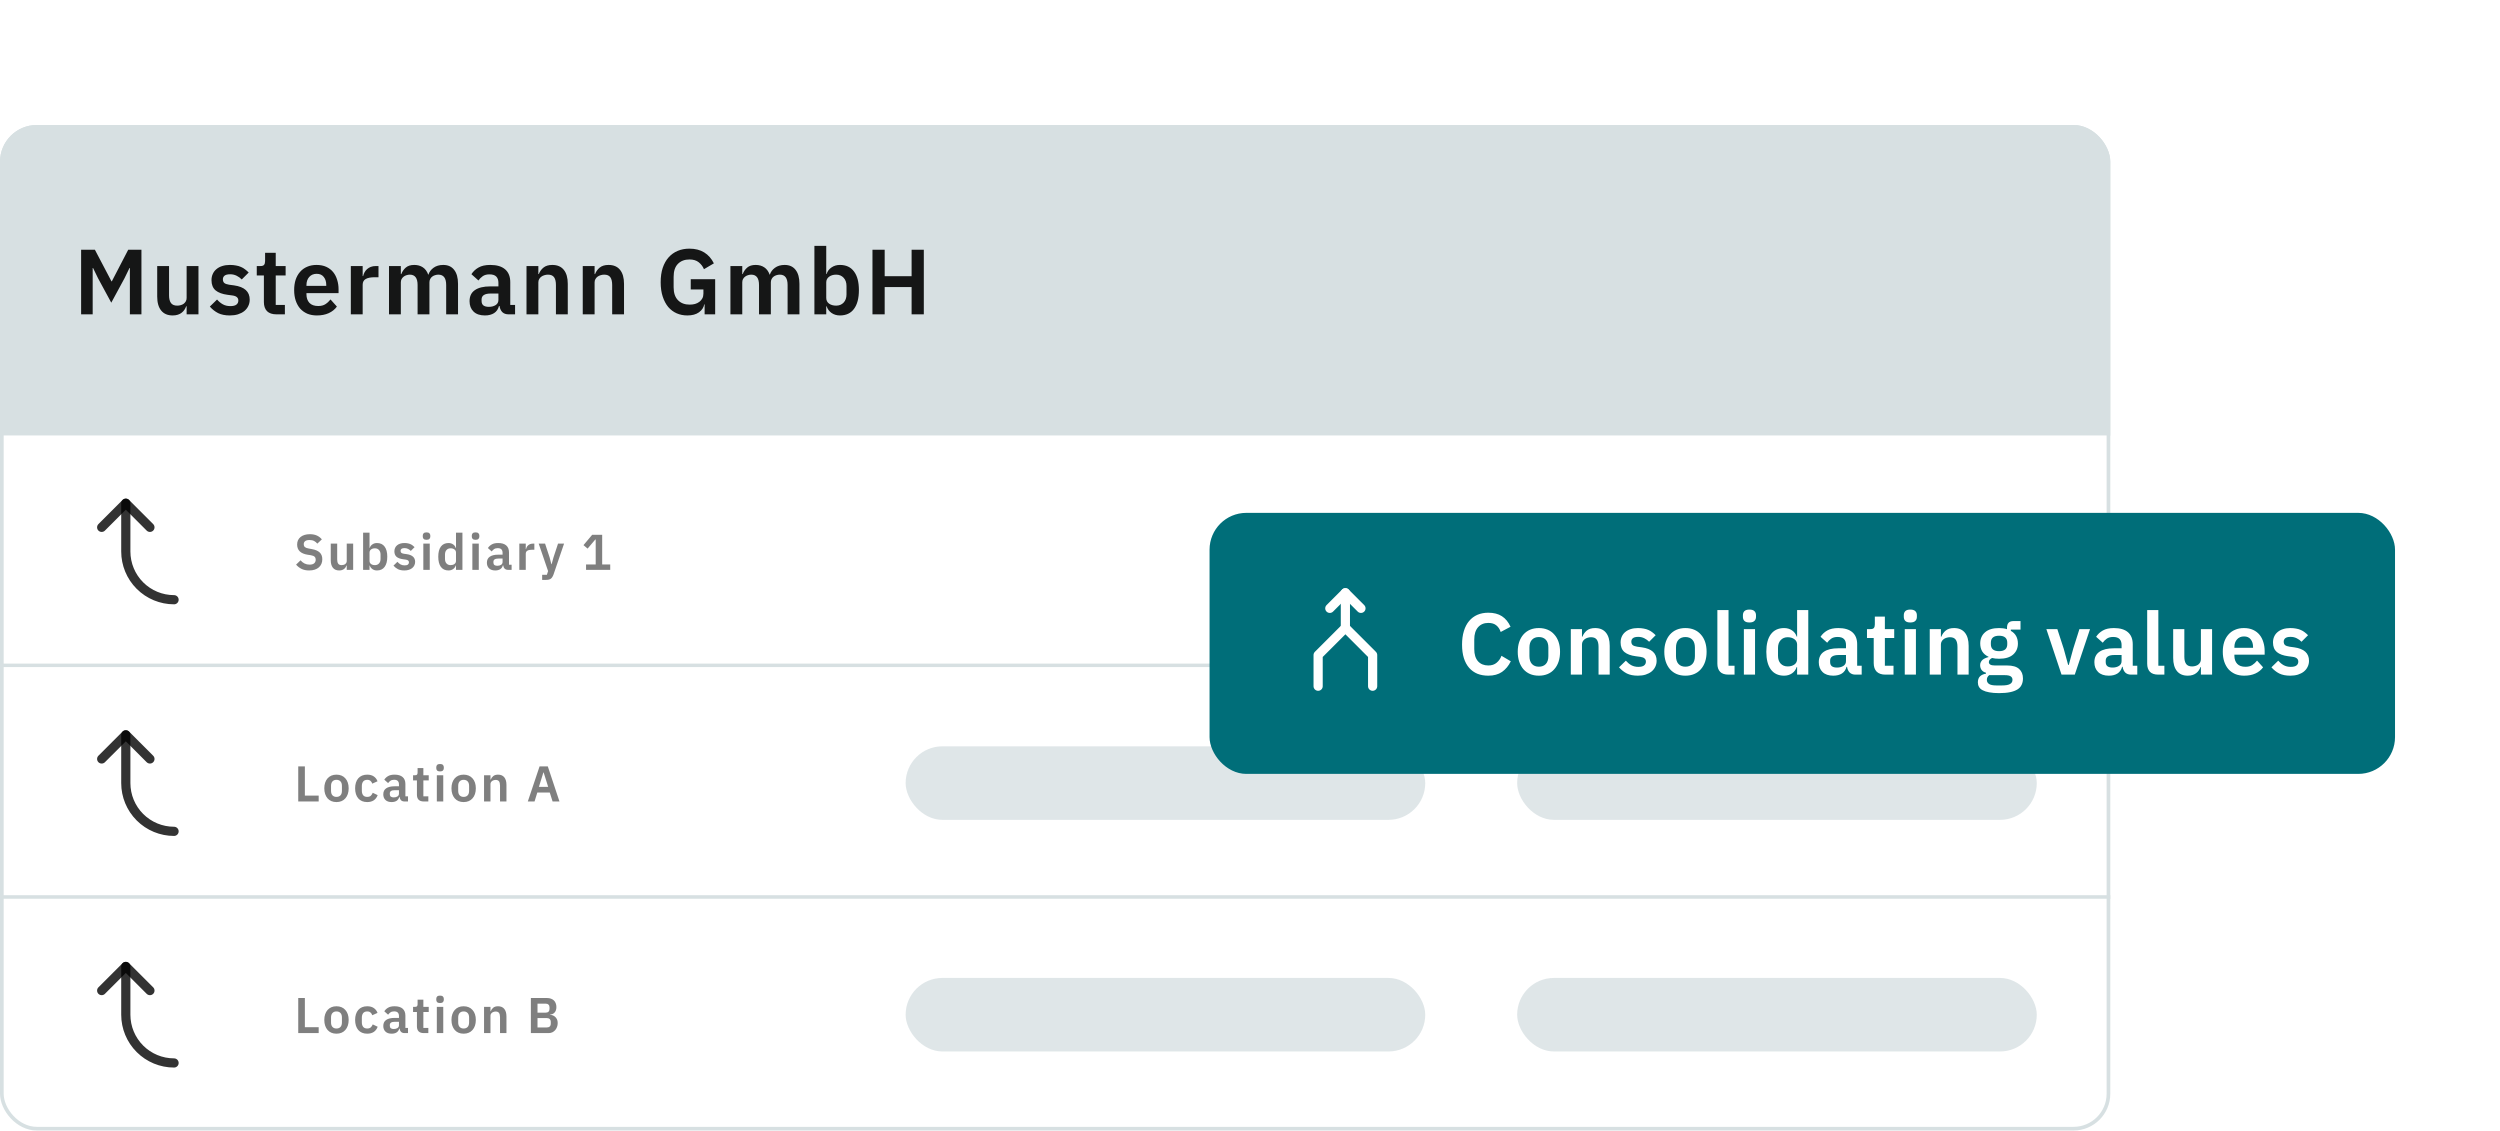 <svg width="1360" height="615" viewBox="0 0 1360 615" fill="none" xmlns="http://www.w3.org/2000/svg">
<g clip-path="url(#clip0_142_13624)">
<rect width="1148" height="169" transform="translate(0 68)" fill="#D7E0E2"/>
<path d="M70.651 145.785H70.45L67.732 151.371L60.535 164.658L53.337 151.371L50.62 145.785H50.418V171H44.127V135.87H51.626L60.635 153.032H60.837L69.745 135.87H76.942V171H70.651V145.785ZM101.524 166.621H101.272C101.037 167.292 100.718 167.93 100.316 168.534C99.947 169.104 99.46 169.624 98.856 170.094C98.286 170.564 97.581 170.933 96.742 171.201C95.937 171.47 94.998 171.604 93.924 171.604C91.206 171.604 89.126 170.715 87.683 168.936C86.24 167.158 85.519 164.625 85.519 161.337V144.728H91.961V160.682C91.961 162.494 92.313 163.887 93.018 164.86C93.723 165.799 94.847 166.269 96.39 166.269C97.028 166.269 97.648 166.185 98.252 166.017C98.89 165.85 99.443 165.598 99.913 165.262C100.383 164.893 100.769 164.457 101.071 163.954C101.373 163.417 101.524 162.796 101.524 162.092V144.728H107.966V171H101.524V166.621ZM125.022 171.604C122.506 171.604 120.392 171.185 118.681 170.346C116.97 169.473 115.46 168.282 114.151 166.772L118.077 162.947C119.05 164.054 120.107 164.927 121.248 165.564C122.422 166.202 123.764 166.521 125.274 166.521C126.817 166.521 127.925 166.252 128.596 165.715C129.3 165.178 129.653 164.44 129.653 163.501C129.653 162.729 129.401 162.125 128.898 161.689C128.428 161.219 127.606 160.9 126.432 160.733L123.814 160.38C120.962 160.011 118.781 159.206 117.271 157.965C115.795 156.69 115.057 154.844 115.057 152.428C115.057 151.153 115.292 150.012 115.762 149.006C116.231 147.966 116.902 147.093 117.775 146.389C118.647 145.65 119.687 145.097 120.895 144.728C122.137 144.325 123.512 144.124 125.022 144.124C126.297 144.124 127.421 144.224 128.394 144.426C129.401 144.594 130.307 144.862 131.112 145.231C131.918 145.567 132.656 146.003 133.327 146.54C133.998 147.043 134.652 147.613 135.29 148.251L131.515 152.026C130.743 151.22 129.82 150.549 128.747 150.012C127.673 149.476 126.499 149.207 125.224 149.207C123.814 149.207 122.791 149.459 122.154 149.962C121.55 150.465 121.248 151.12 121.248 151.925C121.248 152.797 121.499 153.468 122.003 153.938C122.539 154.374 123.429 154.693 124.67 154.894L127.337 155.247C133.008 156.052 135.843 158.636 135.843 162.998C135.843 164.273 135.575 165.447 135.038 166.521C134.535 167.561 133.813 168.467 132.874 169.238C131.934 169.977 130.793 170.564 129.451 171C128.143 171.403 126.666 171.604 125.022 171.604ZM150.349 171C148.134 171 146.44 170.43 145.266 169.289C144.125 168.114 143.554 166.454 143.554 164.306V149.861H139.679V144.728H141.692C142.665 144.728 143.319 144.51 143.655 144.073C144.024 143.604 144.209 142.916 144.209 142.01V137.531H149.997V144.728H155.382V149.861H149.997V165.866H154.979V171H150.349ZM172.399 171.604C170.453 171.604 168.708 171.285 167.165 170.648C165.655 169.977 164.363 169.054 163.29 167.88C162.249 166.672 161.444 165.229 160.874 163.551C160.303 161.84 160.018 159.927 160.018 157.814C160.018 155.733 160.287 153.854 160.823 152.177C161.394 150.499 162.199 149.073 163.239 147.899C164.279 146.691 165.554 145.768 167.064 145.13C168.574 144.459 170.286 144.124 172.198 144.124C174.245 144.124 176.023 144.476 177.533 145.181C179.043 145.885 180.284 146.842 181.257 148.05C182.23 149.257 182.952 150.667 183.422 152.277C183.925 153.854 184.177 155.549 184.177 157.361V159.474H166.712V160.129C166.712 162.041 167.249 163.585 168.323 164.759C169.396 165.9 170.99 166.47 173.104 166.47C174.715 166.47 176.023 166.135 177.03 165.464C178.07 164.793 178.993 163.937 179.798 162.897L183.271 166.772C182.197 168.282 180.721 169.473 178.842 170.346C176.996 171.185 174.849 171.604 172.399 171.604ZM172.299 148.955C170.587 148.955 169.229 149.526 168.222 150.667C167.215 151.807 166.712 153.284 166.712 155.096V155.498H177.483V155.045C177.483 153.234 177.03 151.774 176.124 150.667C175.251 149.526 173.976 148.955 172.299 148.955ZM190.851 171V144.728H197.293V150.163H197.545C197.713 149.459 197.965 148.788 198.3 148.15C198.669 147.479 199.139 146.892 199.709 146.389C200.28 145.885 200.951 145.483 201.722 145.181C202.528 144.879 203.45 144.728 204.491 144.728H205.9V150.818H203.887C201.706 150.818 200.062 151.136 198.954 151.774C197.847 152.411 197.293 153.452 197.293 154.894V171H190.851ZM211.616 171V144.728H218.059V149.106H218.31C218.813 147.731 219.619 146.556 220.726 145.583C221.833 144.61 223.377 144.124 225.356 144.124C227.168 144.124 228.728 144.56 230.037 145.432C231.346 146.305 232.319 147.63 232.956 149.408H233.057C233.527 147.932 234.449 146.691 235.825 145.684C237.234 144.644 238.996 144.124 241.11 144.124C243.693 144.124 245.673 145.013 247.049 146.791C248.458 148.57 249.162 151.103 249.162 154.391V171H242.72V155.045C242.72 151.287 241.311 149.408 238.492 149.408C237.855 149.408 237.234 149.509 236.63 149.71C236.06 149.878 235.54 150.147 235.07 150.516C234.634 150.851 234.282 151.287 234.013 151.824C233.745 152.328 233.61 152.932 233.61 153.636V171H227.168V155.045C227.168 151.287 225.759 149.408 222.941 149.408C222.337 149.408 221.733 149.509 221.129 149.71C220.558 149.878 220.038 150.147 219.568 150.516C219.132 150.851 218.763 151.287 218.461 151.824C218.193 152.328 218.059 152.932 218.059 153.636V171H211.616ZM276.627 171C275.218 171 274.094 170.597 273.255 169.792C272.45 168.953 271.947 167.846 271.745 166.47H271.443C271.007 168.182 270.118 169.473 268.776 170.346C267.434 171.185 265.773 171.604 263.793 171.604C261.109 171.604 259.045 170.899 257.603 169.49C256.16 168.081 255.438 166.202 255.438 163.853C255.438 161.135 256.411 159.122 258.358 157.814C260.304 156.471 263.072 155.8 266.662 155.8H271.141V153.888C271.141 152.411 270.755 151.271 269.984 150.465C269.212 149.66 267.971 149.257 266.259 149.257C264.749 149.257 263.525 149.593 262.585 150.264C261.679 150.902 260.908 151.673 260.27 152.579L256.445 149.157C257.418 147.647 258.71 146.439 260.32 145.533C261.931 144.594 264.062 144.124 266.712 144.124C270.269 144.124 272.97 144.929 274.815 146.54C276.661 148.15 277.584 150.465 277.584 153.485V165.866H280.201V171H276.627ZM265.957 166.923C267.4 166.923 268.625 166.605 269.631 165.967C270.638 165.329 271.141 164.39 271.141 163.149V159.676H267.014C263.659 159.676 261.981 160.749 261.981 162.897V163.752C261.981 164.826 262.317 165.631 262.988 166.168C263.692 166.672 264.682 166.923 265.957 166.923ZM286.421 171V144.728H292.863V149.106H293.115C293.652 147.697 294.491 146.523 295.632 145.583C296.806 144.61 298.417 144.124 300.463 144.124C303.181 144.124 305.261 145.013 306.704 146.791C308.147 148.57 308.868 151.103 308.868 154.391V171H302.426V155.045C302.426 153.166 302.091 151.757 301.42 150.818C300.748 149.878 299.641 149.408 298.098 149.408C297.427 149.408 296.772 149.509 296.135 149.71C295.531 149.878 294.977 150.147 294.474 150.516C294.004 150.851 293.618 151.287 293.316 151.824C293.014 152.328 292.863 152.932 292.863 153.636V171H286.421ZM317.016 171V144.728H323.459V149.106H323.71C324.247 147.697 325.086 146.523 326.227 145.583C327.401 144.61 329.012 144.124 331.058 144.124C333.776 144.124 335.857 145.013 337.299 146.791C338.742 148.57 339.464 151.103 339.464 154.391V171H333.021V155.045C333.021 153.166 332.686 151.757 332.015 150.818C331.344 149.878 330.236 149.408 328.693 149.408C328.022 149.408 327.368 149.509 326.73 149.71C326.126 149.878 325.572 150.147 325.069 150.516C324.599 150.851 324.214 151.287 323.912 151.824C323.61 152.328 323.459 152.932 323.459 153.636V171H317.016ZM383.312 165.564H383.111C382.809 167.276 381.852 168.718 380.242 169.893C378.665 171.034 376.551 171.604 373.9 171.604C371.82 171.604 369.891 171.218 368.112 170.446C366.368 169.675 364.841 168.534 363.532 167.024C362.257 165.48 361.251 163.585 360.512 161.337C359.774 159.089 359.405 156.488 359.405 153.535C359.405 150.583 359.774 147.982 360.512 145.734C361.284 143.453 362.358 141.54 363.734 139.997C365.109 138.453 366.753 137.279 368.666 136.474C370.578 135.668 372.709 135.266 375.058 135.266C378.212 135.266 380.896 135.954 383.111 137.329C385.325 138.705 387.07 140.685 388.345 143.268L382.96 146.439C382.322 144.929 381.366 143.671 380.091 142.664C378.849 141.658 377.172 141.154 375.058 141.154C372.441 141.154 370.344 141.96 368.767 143.57C367.223 145.147 366.451 147.496 366.451 150.616V156.253C366.451 159.34 367.24 161.689 368.817 163.3C370.394 164.91 372.508 165.715 375.158 165.715C376.199 165.715 377.172 165.598 378.078 165.363C378.984 165.095 379.772 164.709 380.443 164.205C381.114 163.702 381.651 163.081 382.054 162.343C382.456 161.605 382.658 160.733 382.658 159.726V157.461H375.762V151.875H389.05V171H383.312V165.564ZM397.35 171V144.728H403.792V149.106H404.044C404.547 147.731 405.352 146.556 406.459 145.583C407.567 144.61 409.11 144.124 411.09 144.124C412.902 144.124 414.462 144.56 415.77 145.432C417.079 146.305 418.052 147.63 418.69 149.408H418.79C419.26 147.932 420.183 146.691 421.558 145.684C422.968 144.644 424.729 144.124 426.843 144.124C429.427 144.124 431.406 145.013 432.782 146.791C434.191 148.57 434.896 151.103 434.896 154.391V171H428.454V155.045C428.454 151.287 427.044 149.408 424.226 149.408C423.588 149.408 422.968 149.509 422.364 149.71C421.793 149.878 421.273 150.147 420.803 150.516C420.367 150.851 420.015 151.287 419.747 151.824C419.478 152.328 419.344 152.932 419.344 153.636V171H412.902V155.045C412.902 151.287 411.492 149.408 408.674 149.408C408.07 149.408 407.466 149.509 406.862 149.71C406.292 149.878 405.772 150.147 405.302 150.516C404.866 150.851 404.497 151.287 404.195 151.824C403.926 152.328 403.792 152.932 403.792 153.636V171H397.35ZM443.034 133.756H449.476V149.056H449.678C450.147 147.546 451.036 146.355 452.345 145.483C453.654 144.577 455.18 144.124 456.925 144.124C460.28 144.124 462.83 145.315 464.575 147.697C466.354 150.046 467.243 153.418 467.243 157.814C467.243 162.243 466.354 165.648 464.575 168.031C462.83 170.413 460.28 171.604 456.925 171.604C455.18 171.604 453.654 171.151 452.345 170.245C451.07 169.339 450.181 168.131 449.678 166.621H449.476V171H443.034V133.756ZM454.862 166.269C456.539 166.269 457.898 165.715 458.938 164.608C459.978 163.501 460.499 162.008 460.499 160.129V155.599C460.499 153.72 459.978 152.227 458.938 151.12C457.898 149.979 456.539 149.408 454.862 149.408C453.318 149.408 452.026 149.794 450.986 150.566C449.98 151.338 449.476 152.361 449.476 153.636V161.991C449.476 163.367 449.98 164.424 450.986 165.162C452.026 165.9 453.318 166.269 454.862 166.269ZM495.911 156.153H481.265V171H474.622V135.87H481.265V150.264H495.911V135.87H502.555V171H495.911V156.153Z" fill="black" fill-opacity="0.9"/>
<rect width="1148" height="126" transform="translate(0 237)" fill="white"/>
<g clip-path="url(#clip1_142_13624)">
<path d="M81.562 286.875L68.438 273.75L55.312 286.875" stroke="black" stroke-opacity="0.8" stroke-width="5" stroke-linecap="round" stroke-linejoin="round"/>
<path d="M94.688 326.25C87.726 326.25 81.049 323.484 76.126 318.562C71.203 313.639 68.438 306.962 68.438 300V273.75" stroke="black" stroke-opacity="0.8" stroke-width="5" stroke-linecap="round" stroke-linejoin="round"/>
</g>
<path d="M168.172 310.328C166.532 310.328 165.138 310.036 163.99 309.453C162.861 308.87 161.886 308.105 161.066 307.158L163.498 304.807C164.154 305.573 164.883 306.156 165.685 306.556C166.505 306.957 167.406 307.158 168.39 307.158C169.502 307.158 170.34 306.921 170.905 306.447C171.469 305.955 171.752 305.299 171.752 304.479C171.752 303.842 171.57 303.322 171.205 302.922C170.841 302.521 170.158 302.229 169.156 302.047L167.352 301.774C163.544 301.172 161.64 299.323 161.64 296.226C161.64 295.369 161.795 294.595 162.104 293.903C162.432 293.21 162.897 292.618 163.498 292.126C164.1 291.634 164.819 291.261 165.657 291.006C166.514 290.732 167.479 290.596 168.554 290.596C169.994 290.596 171.251 290.833 172.326 291.306C173.401 291.78 174.321 292.481 175.086 293.411L172.626 295.734C172.153 295.151 171.579 294.677 170.905 294.313C170.231 293.948 169.383 293.766 168.363 293.766C167.324 293.766 166.541 293.966 166.013 294.367C165.502 294.75 165.247 295.296 165.247 296.007C165.247 296.736 165.457 297.273 165.876 297.62C166.295 297.966 166.969 298.221 167.898 298.385L169.675 298.713C171.606 299.059 173.027 299.678 173.938 300.571C174.868 301.446 175.332 302.676 175.332 304.261C175.332 305.172 175.168 306.001 174.84 306.748C174.53 307.477 174.066 308.114 173.446 308.661C172.845 309.189 172.098 309.599 171.205 309.891C170.331 310.182 169.32 310.328 168.172 310.328ZM188.623 307.622H188.487C188.359 307.987 188.186 308.333 187.968 308.661C187.767 308.971 187.503 309.253 187.175 309.508C186.865 309.763 186.483 309.964 186.027 310.109C185.59 310.255 185.08 310.328 184.497 310.328C183.021 310.328 181.891 309.845 181.108 308.879C180.324 307.914 179.933 306.538 179.933 304.753V295.734H183.431V304.397C183.431 305.381 183.622 306.137 184.005 306.666C184.387 307.176 184.998 307.431 185.836 307.431C186.182 307.431 186.519 307.385 186.847 307.294C187.193 307.203 187.494 307.067 187.749 306.884C188.004 306.684 188.214 306.447 188.378 306.174C188.541 305.882 188.623 305.545 188.623 305.163V295.734H192.122V310H188.623V307.622ZM197.53 289.776H201.028V298.084H201.138C201.393 297.264 201.876 296.617 202.586 296.144C203.297 295.652 204.126 295.406 205.073 295.406C206.895 295.406 208.28 296.053 209.227 297.346C210.193 298.622 210.676 300.453 210.676 302.84C210.676 305.245 210.193 307.094 209.227 308.388C208.28 309.681 206.895 310.328 205.073 310.328C204.126 310.328 203.297 310.082 202.586 309.59C201.894 309.098 201.411 308.442 201.138 307.622H201.028V310H197.53V289.776ZM203.953 307.431C204.864 307.431 205.602 307.13 206.166 306.529C206.731 305.928 207.014 305.117 207.014 304.097V301.637C207.014 300.617 206.731 299.806 206.166 299.205C205.602 298.585 204.864 298.275 203.953 298.275C203.114 298.275 202.413 298.485 201.848 298.904C201.302 299.323 201.028 299.879 201.028 300.571V305.108C201.028 305.855 201.302 306.429 201.848 306.83C202.413 307.231 203.114 307.431 203.953 307.431ZM219.957 310.328C218.591 310.328 217.443 310.1 216.514 309.645C215.585 309.171 214.765 308.524 214.054 307.704L216.186 305.627C216.714 306.228 217.288 306.702 217.908 307.048C218.545 307.395 219.274 307.568 220.094 307.568C220.932 307.568 221.533 307.422 221.898 307.13C222.28 306.839 222.472 306.438 222.472 305.928C222.472 305.509 222.335 305.181 222.062 304.944C221.807 304.689 221.36 304.516 220.723 304.425L219.301 304.233C217.753 304.033 216.568 303.596 215.749 302.922C214.947 302.229 214.546 301.227 214.546 299.915C214.546 299.223 214.674 298.603 214.929 298.057C215.184 297.492 215.548 297.018 216.022 296.636C216.496 296.235 217.06 295.934 217.716 295.734C218.39 295.515 219.137 295.406 219.957 295.406C220.65 295.406 221.26 295.46 221.788 295.57C222.335 295.661 222.827 295.807 223.264 296.007C223.702 296.189 224.102 296.426 224.467 296.718C224.831 296.991 225.186 297.301 225.533 297.647L223.483 299.697C223.064 299.259 222.563 298.895 221.98 298.603C221.397 298.312 220.759 298.166 220.067 298.166C219.301 298.166 218.746 298.303 218.4 298.576C218.072 298.849 217.908 299.205 217.908 299.642C217.908 300.116 218.044 300.48 218.318 300.735C218.609 300.972 219.092 301.145 219.766 301.254L221.215 301.446C224.294 301.883 225.833 303.286 225.833 305.655C225.833 306.347 225.688 306.985 225.396 307.568C225.123 308.132 224.731 308.624 224.221 309.043C223.711 309.444 223.091 309.763 222.362 310C221.652 310.219 220.85 310.328 219.957 310.328ZM232.038 293.657C231.309 293.657 230.781 293.493 230.453 293.165C230.143 292.837 229.988 292.418 229.988 291.908V291.361C229.988 290.851 230.143 290.432 230.453 290.104C230.781 289.776 231.309 289.612 232.038 289.612C232.748 289.612 233.268 289.776 233.596 290.104C233.924 290.432 234.088 290.851 234.088 291.361V291.908C234.088 292.418 233.924 292.837 233.596 293.165C233.268 293.493 232.748 293.657 232.038 293.657ZM230.289 295.734H233.787V310H230.289V295.734ZM248.063 307.622H247.927C247.672 308.442 247.189 309.098 246.478 309.59C245.768 310.082 244.939 310.328 243.991 310.328C242.187 310.328 240.803 309.681 239.837 308.388C238.889 307.094 238.416 305.245 238.416 302.84C238.416 300.453 238.889 298.622 239.837 297.346C240.803 296.053 242.187 295.406 243.991 295.406C244.939 295.406 245.768 295.652 246.478 296.144C247.189 296.617 247.672 297.264 247.927 298.084H248.063V289.776H251.561V310H248.063V307.622ZM245.112 307.431C245.95 307.431 246.651 307.231 247.216 306.83C247.781 306.429 248.063 305.855 248.063 305.108V300.571C248.063 299.879 247.781 299.323 247.216 298.904C246.651 298.485 245.95 298.275 245.112 298.275C244.201 298.275 243.463 298.585 242.898 299.205C242.351 299.806 242.078 300.617 242.078 301.637V304.097C242.078 305.117 242.351 305.928 242.898 306.529C243.463 307.13 244.201 307.431 245.112 307.431ZM258.711 293.657C257.982 293.657 257.454 293.493 257.126 293.165C256.816 292.837 256.662 292.418 256.662 291.908V291.361C256.662 290.851 256.816 290.432 257.126 290.104C257.454 289.776 257.982 289.612 258.711 289.612C259.422 289.612 259.941 289.776 260.269 290.104C260.597 290.432 260.761 290.851 260.761 291.361V291.908C260.761 292.418 260.597 292.837 260.269 293.165C259.941 293.493 259.422 293.657 258.711 293.657ZM256.962 295.734H260.46V310H256.962V295.734ZM276.376 310C275.611 310 275.001 309.781 274.545 309.344C274.108 308.889 273.835 308.287 273.725 307.54H273.561C273.325 308.47 272.842 309.171 272.113 309.645C271.384 310.1 270.482 310.328 269.407 310.328C267.95 310.328 266.829 309.945 266.046 309.18C265.262 308.415 264.871 307.395 264.871 306.119C264.871 304.643 265.399 303.55 266.456 302.84C267.512 302.111 269.016 301.746 270.965 301.746H273.398V300.708C273.398 299.906 273.188 299.287 272.769 298.849C272.35 298.412 271.676 298.193 270.746 298.193C269.927 298.193 269.262 298.376 268.751 298.74C268.259 299.086 267.84 299.505 267.494 299.997L265.417 298.139C265.946 297.319 266.647 296.663 267.522 296.171C268.396 295.661 269.553 295.406 270.992 295.406C272.924 295.406 274.39 295.843 275.393 296.718C276.395 297.592 276.896 298.849 276.896 300.489V307.212H278.317V310H276.376ZM270.583 307.786C271.366 307.786 272.031 307.613 272.578 307.267C273.124 306.921 273.398 306.411 273.398 305.737V303.851H271.156C269.334 303.851 268.423 304.434 268.423 305.6V306.064C268.423 306.648 268.606 307.085 268.97 307.376C269.353 307.65 269.89 307.786 270.583 307.786ZM282.515 310V295.734H286.013V298.685H286.15C286.241 298.303 286.377 297.938 286.559 297.592C286.76 297.228 287.015 296.909 287.325 296.636C287.634 296.362 287.999 296.144 288.418 295.98C288.855 295.816 289.356 295.734 289.921 295.734H290.686V299.041H289.593C288.409 299.041 287.516 299.214 286.915 299.56C286.313 299.906 286.013 300.471 286.013 301.254V310H282.515ZM303.569 295.734H306.849L301.11 312.542C300.927 313.052 300.718 313.489 300.481 313.854C300.262 314.236 299.998 314.546 299.689 314.783C299.379 315.02 299.005 315.193 298.568 315.302C298.131 315.411 297.621 315.466 297.038 315.466H294.933V312.678H297.502L298.158 310.683L293.047 295.734H296.518L299.005 303.277L299.935 306.884H300.098L301.082 303.277L303.569 295.734ZM318.813 310V307.076H324.06V293.52H323.814L319.66 298.439L317.419 296.554L322.147 290.924H327.585V307.076H331.958V310H318.813Z" fill="black" fill-opacity="0.5"/>
<rect x="659" y="280" width="449" height="40" rx="20" fill="#D7E0E2" fill-opacity="0.8"/>
<line y1="362" x2="1148" y2="362" stroke="#D7E0E2" stroke-width="2"/>
<rect width="1148" height="126" transform="translate(0 363)" fill="white"/>
<g clip-path="url(#clip2_142_13624)">
<path d="M81.562 412.875L68.438 399.75L55.312 412.875" stroke="black" stroke-opacity="0.8" stroke-width="5" stroke-linecap="round" stroke-linejoin="round"/>
<path d="M94.688 452.25C87.726 452.25 81.049 449.484 76.126 444.562C71.203 439.639 68.438 432.962 68.438 426V399.75" stroke="black" stroke-opacity="0.8" stroke-width="5" stroke-linecap="round" stroke-linejoin="round"/>
</g>
<path d="M162.241 436V416.924H165.849V432.802H173.364V436H162.241ZM183.032 436.328C182.011 436.328 181.091 436.155 180.271 435.809C179.469 435.463 178.777 434.961 178.194 434.306C177.629 433.65 177.192 432.866 176.882 431.955C176.573 431.026 176.418 429.987 176.418 428.84C176.418 427.692 176.573 426.662 176.882 425.751C177.192 424.84 177.629 424.066 178.194 423.428C178.777 422.772 179.469 422.271 180.271 421.925C181.091 421.579 182.011 421.406 183.032 421.406C184.052 421.406 184.972 421.579 185.792 421.925C186.612 422.271 187.304 422.772 187.869 423.428C188.452 424.066 188.898 424.84 189.208 425.751C189.518 426.662 189.673 427.692 189.673 428.84C189.673 429.987 189.518 431.026 189.208 431.955C188.898 432.866 188.452 433.65 187.869 434.306C187.304 434.961 186.612 435.463 185.792 435.809C184.972 436.155 184.052 436.328 183.032 436.328ZM183.032 433.513C183.961 433.513 184.69 433.231 185.218 432.666C185.746 432.101 186.01 431.272 186.01 430.179V427.528C186.01 426.453 185.746 425.633 185.218 425.068C184.69 424.503 183.961 424.221 183.032 424.221C182.121 424.221 181.401 424.503 180.872 425.068C180.344 425.633 180.08 426.453 180.08 427.528V430.179C180.08 431.272 180.344 432.101 180.872 432.666C181.401 433.231 182.121 433.513 183.032 433.513ZM199.77 436.328C198.714 436.328 197.775 436.155 196.955 435.809C196.136 435.463 195.443 434.961 194.878 434.306C194.332 433.65 193.913 432.866 193.621 431.955C193.33 431.026 193.184 429.987 193.184 428.84C193.184 427.692 193.33 426.662 193.621 425.751C193.913 424.84 194.332 424.066 194.878 423.428C195.443 422.772 196.136 422.271 196.955 421.925C197.775 421.579 198.714 421.406 199.77 421.406C201.21 421.406 202.394 421.725 203.323 422.362C204.271 423 204.954 423.884 205.373 425.013L202.503 426.298C202.34 425.697 202.03 425.205 201.574 424.822C201.137 424.421 200.536 424.221 199.77 424.221C198.787 424.221 198.049 424.531 197.557 425.15C197.083 425.769 196.846 426.58 196.846 427.582V430.179C196.846 431.181 197.083 431.992 197.557 432.611C198.049 433.212 198.787 433.513 199.77 433.513C200.609 433.513 201.255 433.303 201.711 432.884C202.166 432.447 202.522 431.91 202.777 431.272L205.455 432.556C204.981 433.814 204.262 434.761 203.296 435.399C202.33 436.018 201.155 436.328 199.77 436.328ZM220.014 436C219.248 436 218.638 435.781 218.183 435.344C217.745 434.889 217.472 434.287 217.363 433.54H217.199C216.962 434.47 216.479 435.171 215.75 435.645C215.021 436.1 214.12 436.328 213.045 436.328C211.587 436.328 210.466 435.945 209.683 435.18C208.899 434.415 208.508 433.395 208.508 432.119C208.508 430.643 209.036 429.55 210.093 428.84C211.15 428.111 212.653 427.746 214.602 427.746H217.035V426.708C217.035 425.906 216.825 425.287 216.406 424.849C215.987 424.412 215.313 424.193 214.384 424.193C213.564 424.193 212.899 424.376 212.389 424.74C211.897 425.086 211.478 425.505 211.131 425.997L209.054 424.139C209.583 423.319 210.284 422.663 211.159 422.171C212.033 421.661 213.19 421.406 214.63 421.406C216.561 421.406 218.028 421.843 219.03 422.718C220.032 423.592 220.533 424.849 220.533 426.489V433.212H221.954V436H220.014ZM214.22 433.786C215.003 433.786 215.668 433.613 216.215 433.267C216.761 432.921 217.035 432.411 217.035 431.737V429.851H214.794C212.972 429.851 212.061 430.434 212.061 431.6V432.064C212.061 432.648 212.243 433.085 212.607 433.376C212.99 433.65 213.527 433.786 214.22 433.786ZM230.5 436C229.297 436 228.377 435.69 227.74 435.071C227.12 434.433 226.81 433.531 226.81 432.365V424.521H224.706V421.734H225.799C226.327 421.734 226.683 421.615 226.865 421.378C227.065 421.123 227.166 420.75 227.166 420.258V417.826H230.309V421.734H233.233V424.521H230.309V433.212H233.014V436H230.5ZM239.383 419.657C238.654 419.657 238.126 419.493 237.798 419.165C237.488 418.837 237.333 418.418 237.333 417.908V417.361C237.333 416.851 237.488 416.432 237.798 416.104C238.126 415.776 238.654 415.612 239.383 415.612C240.093 415.612 240.613 415.776 240.941 416.104C241.269 416.432 241.433 416.851 241.433 417.361V417.908C241.433 418.418 241.269 418.837 240.941 419.165C240.613 419.493 240.093 419.657 239.383 419.657ZM237.634 421.734H241.132V436H237.634V421.734ZM252.211 436.328C251.19 436.328 250.27 436.155 249.45 435.809C248.649 435.463 247.956 434.961 247.373 434.306C246.808 433.65 246.371 432.866 246.061 431.955C245.752 431.026 245.597 429.987 245.597 428.84C245.597 427.692 245.752 426.662 246.061 425.751C246.371 424.84 246.808 424.066 247.373 423.428C247.956 422.772 248.649 422.271 249.45 421.925C250.27 421.579 251.19 421.406 252.211 421.406C253.231 421.406 254.151 421.579 254.971 421.925C255.791 422.271 256.483 422.772 257.048 423.428C257.631 424.066 258.077 424.84 258.387 425.751C258.697 426.662 258.852 427.692 258.852 428.84C258.852 429.987 258.697 431.026 258.387 431.955C258.077 432.866 257.631 433.65 257.048 434.306C256.483 434.961 255.791 435.463 254.971 435.809C254.151 436.155 253.231 436.328 252.211 436.328ZM252.211 433.513C253.14 433.513 253.869 433.231 254.397 432.666C254.925 432.101 255.19 431.272 255.19 430.179V427.528C255.19 426.453 254.925 425.633 254.397 425.068C253.869 424.503 253.14 424.221 252.211 424.221C251.3 424.221 250.58 424.503 250.051 425.068C249.523 425.633 249.259 426.453 249.259 427.528V430.179C249.259 431.272 249.523 432.101 250.051 432.666C250.58 433.231 251.3 433.513 252.211 433.513ZM263.32 436V421.734H266.818V424.111H266.954C267.246 423.346 267.701 422.709 268.321 422.198C268.959 421.67 269.833 421.406 270.945 421.406C272.42 421.406 273.55 421.889 274.334 422.854C275.117 423.82 275.509 425.196 275.509 426.981V436H272.011V427.336C272.011 426.316 271.828 425.551 271.464 425.041C271.1 424.531 270.498 424.275 269.66 424.275C269.296 424.275 268.94 424.33 268.594 424.439C268.266 424.531 267.966 424.676 267.692 424.877C267.437 425.059 267.228 425.296 267.064 425.587C266.9 425.861 266.818 426.189 266.818 426.571V436H263.32ZM300.604 436L299.073 431.135H292.295L290.792 436H287.13L293.525 416.924H298.007L304.348 436H300.604ZM295.739 420.203H295.602L293.17 428.047H298.199L295.739 420.203Z" fill="black" fill-opacity="0.5"/>
<rect x="492.667" y="406" width="282.667" height="40" rx="20" fill="#D7E0E2" fill-opacity="0.8"/>
<rect x="825.333" y="406" width="282.667" height="40" rx="20" fill="#D7E0E2" fill-opacity="0.8"/>
<line y1="488" x2="1148" y2="488" stroke="#D7E0E2" stroke-width="2"/>
<rect width="1148" height="126" transform="translate(0 489)" fill="white"/>
<g clip-path="url(#clip3_142_13624)">
<path d="M81.562 538.875L68.438 525.75L55.312 538.875" stroke="black" stroke-opacity="0.8" stroke-width="5" stroke-linecap="round" stroke-linejoin="round"/>
<path d="M94.688 578.25C87.726 578.25 81.049 575.484 76.126 570.562C71.203 565.639 68.438 558.962 68.438 552V525.75" stroke="black" stroke-opacity="0.8" stroke-width="5" stroke-linecap="round" stroke-linejoin="round"/>
</g>
<path d="M162.241 562V542.924H165.849V558.802H173.364V562H162.241ZM183.032 562.328C182.011 562.328 181.091 562.155 180.271 561.809C179.469 561.463 178.777 560.961 178.194 560.306C177.629 559.65 177.192 558.866 176.882 557.955C176.573 557.026 176.418 555.987 176.418 554.84C176.418 553.692 176.573 552.662 176.882 551.751C177.192 550.84 177.629 550.066 178.194 549.428C178.777 548.772 179.469 548.271 180.271 547.925C181.091 547.579 182.011 547.406 183.032 547.406C184.052 547.406 184.972 547.579 185.792 547.925C186.612 548.271 187.304 548.772 187.869 549.428C188.452 550.066 188.898 550.84 189.208 551.751C189.518 552.662 189.673 553.692 189.673 554.84C189.673 555.987 189.518 557.026 189.208 557.955C188.898 558.866 188.452 559.65 187.869 560.306C187.304 560.961 186.612 561.463 185.792 561.809C184.972 562.155 184.052 562.328 183.032 562.328ZM183.032 559.513C183.961 559.513 184.69 559.231 185.218 558.666C185.746 558.101 186.01 557.272 186.01 556.179V553.528C186.01 552.453 185.746 551.633 185.218 551.068C184.69 550.503 183.961 550.221 183.032 550.221C182.121 550.221 181.401 550.503 180.872 551.068C180.344 551.633 180.08 552.453 180.08 553.528V556.179C180.08 557.272 180.344 558.101 180.872 558.666C181.401 559.231 182.121 559.513 183.032 559.513ZM199.77 562.328C198.714 562.328 197.775 562.155 196.955 561.809C196.136 561.463 195.443 560.961 194.878 560.306C194.332 559.65 193.913 558.866 193.621 557.955C193.33 557.026 193.184 555.987 193.184 554.84C193.184 553.692 193.33 552.662 193.621 551.751C193.913 550.84 194.332 550.066 194.878 549.428C195.443 548.772 196.136 548.271 196.955 547.925C197.775 547.579 198.714 547.406 199.77 547.406C201.21 547.406 202.394 547.725 203.323 548.362C204.271 549 204.954 549.884 205.373 551.013L202.503 552.298C202.34 551.697 202.03 551.205 201.574 550.822C201.137 550.421 200.536 550.221 199.77 550.221C198.787 550.221 198.049 550.531 197.557 551.15C197.083 551.769 196.846 552.58 196.846 553.582V556.179C196.846 557.181 197.083 557.992 197.557 558.611C198.049 559.212 198.787 559.513 199.77 559.513C200.609 559.513 201.255 559.303 201.711 558.884C202.166 558.447 202.522 557.91 202.777 557.272L205.455 558.556C204.981 559.814 204.262 560.761 203.296 561.399C202.33 562.018 201.155 562.328 199.77 562.328ZM220.014 562C219.248 562 218.638 561.781 218.183 561.344C217.745 560.889 217.472 560.287 217.363 559.54H217.199C216.962 560.47 216.479 561.171 215.75 561.645C215.021 562.1 214.12 562.328 213.045 562.328C211.587 562.328 210.466 561.945 209.683 561.18C208.899 560.415 208.508 559.395 208.508 558.119C208.508 556.643 209.036 555.55 210.093 554.84C211.15 554.111 212.653 553.746 214.602 553.746H217.035V552.708C217.035 551.906 216.825 551.287 216.406 550.849C215.987 550.412 215.313 550.193 214.384 550.193C213.564 550.193 212.899 550.376 212.389 550.74C211.897 551.086 211.478 551.505 211.131 551.997L209.054 550.139C209.583 549.319 210.284 548.663 211.159 548.171C212.033 547.661 213.19 547.406 214.63 547.406C216.561 547.406 218.028 547.843 219.03 548.718C220.032 549.592 220.533 550.849 220.533 552.489V559.212H221.954V562H220.014ZM214.22 559.786C215.003 559.786 215.668 559.613 216.215 559.267C216.761 558.921 217.035 558.411 217.035 557.737V555.851H214.794C212.972 555.851 212.061 556.434 212.061 557.6V558.064C212.061 558.648 212.243 559.085 212.607 559.376C212.99 559.65 213.527 559.786 214.22 559.786ZM230.5 562C229.297 562 228.377 561.69 227.74 561.071C227.12 560.433 226.81 559.531 226.81 558.365V550.521H224.706V547.734H225.799C226.327 547.734 226.683 547.615 226.865 547.378C227.065 547.123 227.166 546.75 227.166 546.258V543.826H230.309V547.734H233.233V550.521H230.309V559.212H233.014V562H230.5ZM239.383 545.657C238.654 545.657 238.126 545.493 237.798 545.165C237.488 544.837 237.333 544.418 237.333 543.908V543.361C237.333 542.851 237.488 542.432 237.798 542.104C238.126 541.776 238.654 541.612 239.383 541.612C240.093 541.612 240.613 541.776 240.941 542.104C241.269 542.432 241.433 542.851 241.433 543.361V543.908C241.433 544.418 241.269 544.837 240.941 545.165C240.613 545.493 240.093 545.657 239.383 545.657ZM237.634 547.734H241.132V562H237.634V547.734ZM252.211 562.328C251.19 562.328 250.27 562.155 249.45 561.809C248.649 561.463 247.956 560.961 247.373 560.306C246.808 559.65 246.371 558.866 246.061 557.955C245.752 557.026 245.597 555.987 245.597 554.84C245.597 553.692 245.752 552.662 246.061 551.751C246.371 550.84 246.808 550.066 247.373 549.428C247.956 548.772 248.649 548.271 249.45 547.925C250.27 547.579 251.19 547.406 252.211 547.406C253.231 547.406 254.151 547.579 254.971 547.925C255.791 548.271 256.483 548.772 257.048 549.428C257.631 550.066 258.077 550.84 258.387 551.751C258.697 552.662 258.852 553.692 258.852 554.84C258.852 555.987 258.697 557.026 258.387 557.955C258.077 558.866 257.631 559.65 257.048 560.306C256.483 560.961 255.791 561.463 254.971 561.809C254.151 562.155 253.231 562.328 252.211 562.328ZM252.211 559.513C253.14 559.513 253.869 559.231 254.397 558.666C254.925 558.101 255.19 557.272 255.19 556.179V553.528C255.19 552.453 254.925 551.633 254.397 551.068C253.869 550.503 253.14 550.221 252.211 550.221C251.3 550.221 250.58 550.503 250.051 551.068C249.523 551.633 249.259 552.453 249.259 553.528V556.179C249.259 557.272 249.523 558.101 250.051 558.666C250.58 559.231 251.3 559.513 252.211 559.513ZM263.32 562V547.734H266.818V550.111H266.954C267.246 549.346 267.701 548.709 268.321 548.198C268.959 547.67 269.833 547.406 270.945 547.406C272.42 547.406 273.55 547.889 274.334 548.854C275.117 549.82 275.509 551.196 275.509 552.981V562H272.011V553.336C272.011 552.316 271.828 551.551 271.464 551.041C271.1 550.531 270.498 550.275 269.66 550.275C269.296 550.275 268.94 550.33 268.594 550.439C268.266 550.531 267.966 550.676 267.692 550.877C267.437 551.059 267.228 551.296 267.064 551.587C266.9 551.861 266.818 552.189 266.818 552.571V562H263.32ZM288.797 542.924H297.625C298.408 542.924 299.11 543.042 299.729 543.279C300.367 543.516 300.904 543.844 301.342 544.263C301.779 544.682 302.107 545.201 302.325 545.821C302.562 546.422 302.681 547.087 302.681 547.816C302.681 548.545 302.581 549.164 302.38 549.674C302.198 550.166 301.943 550.576 301.615 550.904C301.305 551.232 300.941 551.478 300.522 551.642C300.121 551.806 299.702 551.897 299.265 551.915V552.079C299.684 552.079 300.13 552.161 300.604 552.325C301.096 552.489 301.542 552.753 301.943 553.118C302.362 553.464 302.708 553.919 302.981 554.484C303.255 555.031 303.391 555.714 303.391 556.534C303.391 557.299 303.264 558.019 303.009 558.693C302.772 559.349 302.435 559.923 301.998 560.415C301.56 560.907 301.041 561.299 300.44 561.59C299.838 561.863 299.183 562 298.472 562H288.797V542.924ZM292.405 558.939H297.433C298.126 558.939 298.663 558.766 299.046 558.42C299.428 558.055 299.62 557.536 299.62 556.862V555.933C299.62 555.259 299.428 554.739 299.046 554.375C298.663 554.011 298.126 553.828 297.433 553.828H292.405V558.939ZM292.405 550.877H296.859C297.515 550.877 298.026 550.704 298.39 550.357C298.754 549.993 298.937 549.492 298.937 548.854V548.007C298.937 547.369 298.754 546.877 298.39 546.531C298.026 546.167 297.515 545.985 296.859 545.985H292.405V550.877Z" fill="black" fill-opacity="0.5"/>
<rect x="492.667" y="532" width="282.667" height="40" rx="20" fill="#D7E0E2" fill-opacity="0.8"/>
<rect x="825.333" y="532" width="282.667" height="40" rx="20" fill="#D7E0E2" fill-opacity="0.8"/>
</g>
<rect x="1" y="69" width="1146" height="545" rx="19" stroke="#D7E0E2" stroke-width="2"/>
<g filter="url(#filter0_dddd_142_13624)">
<rect x="658" y="11" width="644.889" height="142" rx="20" fill="#006E79"/>
<path d="M731.889 54.465L731.889 73.528L746.715 88.354L746.715 105.299" stroke="white" stroke-width="5" stroke-linecap="round" stroke-linejoin="round"/>
<path d="M723.416 62.938L731.889 54.465L740.361 62.938" stroke="white" stroke-width="5" stroke-linecap="round" stroke-linejoin="round"/>
<path d="M717.062 105.299L717.062 88.354L731.889 73.528" stroke="white" stroke-width="5" stroke-linecap="round" stroke-linejoin="round"/>
<path d="M809.637 99.569C807.454 99.569 805.477 99.221 803.706 98.526C801.966 97.798 800.464 96.723 799.199 95.299C797.965 93.876 797.016 92.121 796.352 90.033C795.688 87.914 795.356 85.463 795.356 82.679C795.356 79.896 795.688 77.429 796.352 75.278C797.016 73.095 797.965 71.277 799.199 69.822C800.464 68.335 801.966 67.212 803.706 66.453C805.477 65.694 807.454 65.314 809.637 65.314C812.61 65.314 815.077 65.947 817.038 67.212C818.999 68.477 820.565 70.391 821.735 72.953L816.374 75.8C815.899 74.313 815.124 73.127 814.049 72.241C812.973 71.324 811.503 70.865 809.637 70.865C807.296 70.865 805.43 71.656 804.038 73.238C802.678 74.819 801.998 77.033 801.998 79.88V85.099C801.998 87.977 802.678 90.191 804.038 91.741C805.43 93.259 807.296 94.018 809.637 94.018C811.503 94.018 813.021 93.512 814.191 92.5C815.393 91.488 816.263 90.239 816.801 88.752L821.877 91.741C820.675 94.208 819.078 96.138 817.085 97.529C815.093 98.889 812.61 99.569 809.637 99.569ZM837.135 99.569C835.364 99.569 833.767 99.269 832.344 98.668C830.952 98.067 829.75 97.197 828.738 96.058C827.757 94.92 826.998 93.56 826.46 91.978C825.923 90.365 825.654 88.562 825.654 86.57C825.654 84.577 825.923 82.79 826.46 81.208C826.998 79.627 827.757 78.283 828.738 77.176C829.75 76.037 830.952 75.167 832.344 74.566C833.767 73.965 835.364 73.665 837.135 73.665C838.907 73.665 840.504 73.965 841.927 74.566C843.351 75.167 844.553 76.037 845.533 77.176C846.545 78.283 847.32 79.627 847.858 81.208C848.396 82.79 848.664 84.577 848.664 86.57C848.664 88.562 848.396 90.365 847.858 91.978C847.32 93.56 846.545 94.92 845.533 96.058C844.553 97.197 843.351 98.067 841.927 98.668C840.504 99.269 838.907 99.569 837.135 99.569ZM837.135 94.683C838.749 94.683 840.014 94.192 840.931 93.212C841.848 92.231 842.307 90.792 842.307 88.894V84.292C842.307 82.426 841.848 81.003 840.931 80.022C840.014 79.042 838.749 78.551 837.135 78.551C835.554 78.551 834.305 79.042 833.387 80.022C832.47 81.003 832.011 82.426 832.011 84.292V88.894C832.011 90.792 832.47 92.231 833.387 93.212C834.305 94.192 835.554 94.683 837.135 94.683ZM854.523 99V74.234H860.596V78.362H860.833C861.339 77.033 862.13 75.926 863.205 75.041C864.312 74.123 865.83 73.665 867.76 73.665C870.322 73.665 872.283 74.503 873.643 76.179C875.003 77.856 875.683 80.244 875.683 83.343V99H869.61V83.96C869.61 82.189 869.294 80.86 868.661 79.975C868.029 79.089 866.985 78.646 865.53 78.646C864.897 78.646 864.28 78.741 863.679 78.931C863.11 79.089 862.588 79.342 862.114 79.69C861.671 80.006 861.307 80.418 861.023 80.924C860.738 81.398 860.596 81.967 860.596 82.632V99H854.523ZM891.002 99.569C888.63 99.569 886.637 99.174 885.024 98.383C883.411 97.561 881.988 96.438 880.754 95.015L884.455 91.409C885.372 92.453 886.369 93.275 887.444 93.876C888.551 94.477 889.816 94.777 891.24 94.777C892.694 94.777 893.738 94.524 894.371 94.018C895.035 93.512 895.367 92.816 895.367 91.931C895.367 91.203 895.13 90.634 894.656 90.223C894.213 89.78 893.438 89.48 892.331 89.321L889.864 88.989C887.175 88.641 885.119 87.882 883.696 86.712C882.304 85.51 881.608 83.77 881.608 81.493C881.608 80.291 881.83 79.216 882.273 78.267C882.715 77.286 883.348 76.464 884.17 75.8C884.993 75.104 885.973 74.582 887.112 74.234C888.282 73.854 889.579 73.665 891.002 73.665C892.204 73.665 893.264 73.76 894.181 73.949C895.13 74.108 895.984 74.361 896.743 74.708C897.502 75.025 898.198 75.436 898.831 75.942C899.463 76.416 900.08 76.954 900.681 77.555L897.123 81.113C896.395 80.354 895.525 79.722 894.513 79.216C893.501 78.71 892.394 78.457 891.192 78.457C889.864 78.457 888.899 78.694 888.298 79.168C887.729 79.643 887.444 80.259 887.444 81.019C887.444 81.841 887.681 82.474 888.156 82.916C888.662 83.328 889.5 83.628 890.67 83.818L893.185 84.15C898.53 84.909 901.203 87.344 901.203 91.456C901.203 92.658 900.95 93.765 900.444 94.777C899.969 95.758 899.289 96.612 898.404 97.339C897.518 98.035 896.443 98.589 895.177 99C893.944 99.38 892.552 99.569 891.002 99.569ZM916.861 99.569C915.089 99.569 913.492 99.269 912.069 98.668C910.677 98.067 909.475 97.197 908.463 96.058C907.482 94.92 906.723 93.56 906.186 91.978C905.648 90.365 905.379 88.562 905.379 86.57C905.379 84.577 905.648 82.79 906.186 81.208C906.723 79.627 907.482 78.283 908.463 77.176C909.475 76.037 910.677 75.167 912.069 74.566C913.492 73.965 915.089 73.665 916.861 73.665C918.632 73.665 920.229 73.965 921.653 74.566C923.076 75.167 924.278 76.037 925.258 77.176C926.27 78.283 927.045 79.627 927.583 81.208C928.121 82.79 928.39 84.577 928.39 86.57C928.39 88.562 928.121 90.365 927.583 91.978C927.045 93.56 926.27 94.92 925.258 96.058C924.278 97.197 923.076 98.067 921.653 98.668C920.229 99.269 918.632 99.569 916.861 99.569ZM916.861 94.683C918.474 94.683 919.739 94.192 920.656 93.212C921.573 92.231 922.032 90.792 922.032 88.894V84.292C922.032 82.426 921.573 81.003 920.656 80.022C919.739 79.042 918.474 78.551 916.861 78.551C915.279 78.551 914.03 79.042 913.113 80.022C912.195 81.003 911.737 82.426 911.737 84.292V88.894C911.737 90.792 912.195 92.231 913.113 93.212C914.03 94.192 915.279 94.683 916.861 94.683ZM940.321 99C938.233 99 936.699 98.478 935.719 97.434C934.738 96.391 934.248 94.92 934.248 93.022V63.891H940.321V94.161H943.594V99H940.321ZM951.705 70.628C950.44 70.628 949.522 70.344 948.953 69.774C948.415 69.205 948.147 68.477 948.147 67.592V66.643C948.147 65.757 948.415 65.03 948.953 64.46C949.522 63.891 950.44 63.606 951.705 63.606C952.938 63.606 953.84 63.891 954.409 64.46C954.979 65.03 955.263 65.757 955.263 66.643V67.592C955.263 68.477 954.979 69.205 954.409 69.774C953.84 70.344 952.938 70.628 951.705 70.628ZM948.668 74.234H954.741V99H948.668V74.234ZM977.627 94.872H977.39C976.947 96.296 976.109 97.434 974.875 98.288C973.642 99.142 972.202 99.569 970.558 99.569C967.426 99.569 965.023 98.447 963.346 96.201C961.701 93.955 960.879 90.745 960.879 86.57C960.879 82.426 961.701 79.247 963.346 77.033C965.023 74.787 967.426 73.665 970.558 73.665C972.202 73.665 973.642 74.092 974.875 74.946C976.109 75.768 976.947 76.891 977.39 78.314H977.627V63.891H983.7V99H977.627V94.872ZM972.503 94.54C973.958 94.54 975.176 94.192 976.156 93.496C977.137 92.801 977.627 91.804 977.627 90.507V82.632C977.627 81.43 977.137 80.465 976.156 79.738C975.176 79.01 973.958 78.646 972.503 78.646C970.921 78.646 969.64 79.184 968.66 80.259C967.711 81.303 967.237 82.711 967.237 84.482V88.752C967.237 90.523 967.711 91.931 968.66 92.975C969.64 94.018 970.921 94.54 972.503 94.54ZM1009.4 99C1008.07 99 1007.01 98.62 1006.22 97.861C1005.46 97.071 1004.98 96.027 1004.79 94.73H1004.51C1004.1 96.343 1003.26 97.561 1001.99 98.383C1000.73 99.174 999.164 99.569 997.298 99.569C994.767 99.569 992.822 98.905 991.462 97.577C990.102 96.248 989.422 94.477 989.422 92.263C989.422 89.701 990.339 87.803 992.174 86.57C994.008 85.304 996.618 84.672 1000 84.672H1004.22V82.869C1004.22 81.477 1003.86 80.402 1003.13 79.643C1002.41 78.884 1001.24 78.504 999.623 78.504C998.199 78.504 997.045 78.82 996.159 79.453C995.305 80.054 994.578 80.781 993.977 81.635L990.371 78.409C991.288 76.986 992.506 75.847 994.024 74.993C995.542 74.108 997.551 73.665 1000.05 73.665C1003.4 73.665 1005.95 74.424 1007.69 75.942C1009.43 77.46 1010.3 79.643 1010.3 82.489V94.161H1012.76V99H1009.4ZM999.338 95.157C1000.7 95.157 1001.85 94.856 1002.8 94.256C1003.75 93.655 1004.22 92.769 1004.22 91.599V88.325H1000.33C997.171 88.325 995.59 89.337 995.59 91.361V92.168C995.59 93.18 995.906 93.939 996.539 94.445C997.203 94.92 998.136 95.157 999.338 95.157ZM1025.7 99C1023.61 99 1022.02 98.462 1020.91 97.387C1019.83 96.28 1019.3 94.714 1019.3 92.69V79.073H1015.64V74.234H1017.54C1018.46 74.234 1019.08 74.028 1019.39 73.617C1019.74 73.174 1019.91 72.526 1019.91 71.672V67.449H1025.37V74.234H1030.45V79.073H1025.37V94.161H1030.07V99H1025.7ZM1039.23 70.628C1037.96 70.628 1037.04 70.344 1036.47 69.774C1035.94 69.205 1035.67 68.477 1035.67 67.592V66.643C1035.67 65.757 1035.94 65.03 1036.47 64.46C1037.04 63.891 1037.96 63.606 1039.23 63.606C1040.46 63.606 1041.36 63.891 1041.93 64.46C1042.5 65.03 1042.78 65.757 1042.78 66.643V67.592C1042.78 68.477 1042.5 69.205 1041.93 69.774C1041.36 70.344 1040.46 70.628 1039.23 70.628ZM1036.19 74.234H1042.26V99H1036.19V74.234ZM1049.78 99V74.234H1055.85V78.362H1056.09C1056.59 77.033 1057.38 75.926 1058.46 75.041C1059.56 74.123 1061.08 73.665 1063.01 73.665C1065.57 73.665 1067.54 74.503 1068.9 76.179C1070.26 77.856 1070.94 80.244 1070.94 83.343V99H1064.86V83.96C1064.86 82.189 1064.55 80.86 1063.91 79.975C1063.28 79.089 1062.24 78.646 1060.78 78.646C1060.15 78.646 1059.53 78.741 1058.93 78.931C1058.36 79.089 1057.84 79.342 1057.37 79.69C1056.92 80.006 1056.56 80.418 1056.28 80.924C1055.99 81.398 1055.85 81.967 1055.85 82.632V99H1049.78ZM1100.49 101.088C1100.49 102.384 1100.25 103.523 1099.78 104.504C1099.33 105.516 1098.59 106.354 1097.55 107.018C1096.5 107.682 1095.16 108.188 1093.51 108.536C1091.87 108.884 1089.86 109.058 1087.49 109.058C1085.4 109.058 1083.63 108.916 1082.17 108.631C1080.72 108.378 1079.52 107.999 1078.57 107.493C1077.65 107.018 1076.99 106.417 1076.58 105.69C1076.16 104.962 1075.96 104.14 1075.96 103.223C1075.96 101.831 1076.34 100.74 1077.1 99.949C1077.89 99.19 1078.98 98.7 1080.37 98.478V97.956C1079.36 97.703 1078.57 97.213 1078 96.485C1077.46 95.726 1077.19 94.841 1077.19 93.829C1077.19 93.196 1077.32 92.642 1077.57 92.168C1077.83 91.662 1078.16 91.235 1078.57 90.887C1079.01 90.539 1079.5 90.254 1080.04 90.033C1080.58 89.78 1081.15 89.59 1081.75 89.464V89.274C1080.23 88.578 1079.09 87.613 1078.33 86.38C1077.6 85.146 1077.24 83.707 1077.24 82.062C1077.24 79.532 1078.11 77.508 1079.85 75.989C1081.59 74.44 1084.14 73.665 1087.49 73.665C1088.25 73.665 1088.99 73.712 1089.72 73.807C1090.48 73.902 1091.17 74.06 1091.81 74.281V73.475C1091.81 71.071 1092.98 69.869 1095.32 69.869H1099.16V74.519H1093.89V75.183C1095.19 75.91 1096.15 76.859 1096.79 78.03C1097.42 79.2 1097.74 80.544 1097.74 82.062C1097.74 84.561 1096.87 86.57 1095.13 88.088C1093.42 89.606 1090.87 90.365 1087.49 90.365C1086.03 90.365 1084.77 90.223 1083.69 89.938C1083.22 90.159 1082.81 90.46 1082.46 90.84C1082.11 91.188 1081.94 91.63 1081.94 92.168C1081.94 93.402 1083.01 94.018 1085.16 94.018H1091.81C1094.84 94.018 1097.04 94.651 1098.4 95.916C1099.79 97.15 1100.49 98.874 1100.49 101.088ZM1094.79 101.799C1094.79 101.008 1094.48 100.392 1093.85 99.949C1093.21 99.506 1092.12 99.285 1090.57 99.285H1082.13C1081.27 99.917 1080.85 100.771 1080.85 101.847C1080.85 102.796 1081.24 103.539 1082.03 104.077C1082.82 104.614 1084.17 104.883 1086.06 104.883H1089.1C1091.09 104.883 1092.53 104.63 1093.42 104.124C1094.34 103.618 1094.79 102.843 1094.79 101.799ZM1087.49 86.237C1090.46 86.237 1091.95 84.972 1091.95 82.442V81.635C1091.95 79.105 1090.46 77.84 1087.49 77.84C1084.52 77.84 1083.03 79.105 1083.03 81.635V82.442C1083.03 84.972 1084.52 86.237 1087.49 86.237ZM1121.47 99L1113.22 74.234H1119.19L1122.66 84.909L1125.08 93.734H1125.41L1127.83 84.909L1131.2 74.234H1136.98L1128.68 99H1121.47ZM1159.31 99C1157.98 99 1156.93 98.62 1156.13 97.861C1155.38 97.071 1154.9 96.027 1154.71 94.73H1154.43C1154.02 96.343 1153.18 97.561 1151.91 98.383C1150.65 99.174 1149.08 99.569 1147.21 99.569C1144.68 99.569 1142.74 98.905 1141.38 97.577C1140.02 96.248 1139.34 94.477 1139.34 92.263C1139.34 89.701 1140.26 87.803 1142.09 86.57C1143.93 85.304 1146.53 84.672 1149.92 84.672H1154.14V82.869C1154.14 81.477 1153.78 80.402 1153.05 79.643C1152.32 78.884 1151.15 78.504 1149.54 78.504C1148.12 78.504 1146.96 78.82 1146.08 79.453C1145.22 80.054 1144.49 80.781 1143.89 81.635L1140.29 78.409C1141.21 76.986 1142.42 75.847 1143.94 74.993C1145.46 74.108 1147.47 73.665 1149.97 73.665C1153.32 73.665 1155.87 74.424 1157.61 75.942C1159.34 77.46 1160.21 79.643 1160.21 82.489V94.161H1162.68V99H1159.31ZM1149.26 95.157C1150.62 95.157 1151.77 94.856 1152.72 94.256C1153.67 93.655 1154.14 92.769 1154.14 91.599V88.325H1150.25C1147.09 88.325 1145.51 89.337 1145.51 91.361V92.168C1145.51 93.18 1145.82 93.939 1146.46 94.445C1147.12 94.92 1148.05 95.157 1149.26 95.157ZM1174.14 99C1172.06 99 1170.52 98.478 1169.54 97.434C1168.56 96.391 1168.07 94.92 1168.07 93.022V63.891H1174.14V94.161H1177.42V99H1174.14ZM1197.29 94.872H1197.06C1196.84 95.505 1196.54 96.106 1196.16 96.675C1195.81 97.213 1195.35 97.703 1194.78 98.146C1194.24 98.589 1193.58 98.937 1192.79 99.19C1192.03 99.443 1191.14 99.569 1190.13 99.569C1187.57 99.569 1185.61 98.731 1184.25 97.055C1182.89 95.378 1182.21 92.99 1182.21 89.891V74.234H1188.28V89.274C1188.28 90.982 1188.61 92.294 1189.28 93.212C1189.94 94.097 1191 94.54 1192.46 94.54C1193.06 94.54 1193.64 94.461 1194.21 94.303C1194.81 94.145 1195.33 93.908 1195.78 93.591C1196.22 93.243 1196.58 92.832 1196.87 92.358C1197.15 91.852 1197.29 91.267 1197.29 90.602V74.234H1203.37V99H1197.29V94.872ZM1220.87 99.569C1219.03 99.569 1217.39 99.269 1215.93 98.668C1214.51 98.035 1213.29 97.165 1212.28 96.058C1211.3 94.92 1210.54 93.56 1210 91.978C1209.47 90.365 1209.2 88.562 1209.2 86.57C1209.2 84.609 1209.45 82.837 1209.96 81.256C1210.49 79.674 1211.25 78.33 1212.23 77.223C1213.21 76.084 1214.42 75.215 1215.84 74.614C1217.26 73.981 1218.88 73.665 1220.68 73.665C1222.61 73.665 1224.29 73.997 1225.71 74.661C1227.13 75.325 1228.3 76.227 1229.22 77.365C1230.14 78.504 1230.82 79.832 1231.26 81.351C1231.73 82.837 1231.97 84.435 1231.97 86.143V88.135H1215.51V88.752C1215.51 90.555 1216.01 92.01 1217.03 93.117C1218.04 94.192 1219.54 94.73 1221.53 94.73C1223.05 94.73 1224.29 94.414 1225.23 93.781C1226.21 93.148 1227.08 92.342 1227.84 91.361L1231.12 95.015C1230.1 96.438 1228.71 97.561 1226.94 98.383C1225.2 99.174 1223.18 99.569 1220.87 99.569ZM1220.77 78.219C1219.16 78.219 1217.88 78.757 1216.93 79.832C1215.98 80.908 1215.51 82.3 1215.51 84.008V84.387H1225.66V83.96C1225.66 82.252 1225.23 80.876 1224.38 79.832C1223.56 78.757 1222.36 78.219 1220.77 78.219ZM1245.9 99.569C1243.53 99.569 1241.54 99.174 1239.92 98.383C1238.31 97.561 1236.89 96.438 1235.65 95.015L1239.35 91.409C1240.27 92.453 1241.27 93.275 1242.34 93.876C1243.45 94.477 1244.72 94.777 1246.14 94.777C1247.59 94.777 1248.64 94.524 1249.27 94.018C1249.93 93.512 1250.27 92.816 1250.27 91.931C1250.27 91.203 1250.03 90.634 1249.55 90.223C1249.11 89.78 1248.34 89.48 1247.23 89.321L1244.76 88.989C1242.07 88.641 1240.02 87.882 1238.6 86.712C1237.2 85.51 1236.51 83.77 1236.51 81.493C1236.51 80.291 1236.73 79.216 1237.17 78.267C1237.61 77.286 1238.25 76.464 1239.07 75.8C1239.89 75.104 1240.87 74.582 1242.01 74.234C1243.18 73.854 1244.48 73.665 1245.9 73.665C1247.1 73.665 1248.16 73.76 1249.08 73.949C1250.03 74.108 1250.88 74.361 1251.64 74.708C1252.4 75.025 1253.1 75.436 1253.73 75.942C1254.36 76.416 1254.98 76.954 1255.58 77.555L1252.02 81.113C1251.29 80.354 1250.42 79.722 1249.41 79.216C1248.4 78.71 1247.29 78.457 1246.09 78.457C1244.76 78.457 1243.8 78.694 1243.2 79.168C1242.63 79.643 1242.34 80.259 1242.34 81.019C1242.34 81.841 1242.58 82.474 1243.05 82.916C1243.56 83.328 1244.4 83.628 1245.57 83.818L1248.08 84.15C1253.43 84.909 1256.1 87.344 1256.1 91.456C1256.1 92.658 1255.85 93.765 1255.34 94.777C1254.87 95.758 1254.19 96.612 1253.3 97.339C1252.42 98.035 1251.34 98.589 1250.08 99C1248.84 99.38 1247.45 99.569 1245.9 99.569Z" fill="white"/>
</g>
<defs>
<filter id="filter0_dddd_142_13624" x="601" y="0" width="758.889" height="353" filterUnits="userSpaceOnUse" color-interpolation-filters="sRGB">
<feFlood flood-opacity="0" result="BackgroundImageFix"/>
<feColorMatrix in="SourceAlpha" type="matrix" values="0 0 0 0 0 0 0 0 0 0 0 0 0 0 0 0 0 0 127 0" result="hardAlpha"/>
<feOffset dy="9"/>
<feGaussianBlur stdDeviation="10"/>
<feColorMatrix type="matrix" values="0 0 0 0 0 0 0 0 0 0 0 0 0 0 0 0 0 0 0.1 0"/>
<feBlend mode="normal" in2="BackgroundImageFix" result="effect1_dropShadow_142_13624"/>
<feColorMatrix in="SourceAlpha" type="matrix" values="0 0 0 0 0 0 0 0 0 0 0 0 0 0 0 0 0 0 127 0" result="hardAlpha"/>
<feOffset dy="36"/>
<feGaussianBlur stdDeviation="18"/>
<feColorMatrix type="matrix" values="0 0 0 0 0 0 0 0 0 0 0 0 0 0 0 0 0 0 0.09 0"/>
<feBlend mode="normal" in2="effect1_dropShadow_142_13624" result="effect2_dropShadow_142_13624"/>
<feColorMatrix in="SourceAlpha" type="matrix" values="0 0 0 0 0 0 0 0 0 0 0 0 0 0 0 0 0 0 127 0" result="hardAlpha"/>
<feOffset dy="80"/>
<feGaussianBlur stdDeviation="24"/>
<feColorMatrix type="matrix" values="0 0 0 0 0 0 0 0 0 0 0 0 0 0 0 0 0 0 0.05 0"/>
<feBlend mode="normal" in2="effect2_dropShadow_142_13624" result="effect3_dropShadow_142_13624"/>
<feColorMatrix in="SourceAlpha" type="matrix" values="0 0 0 0 0 0 0 0 0 0 0 0 0 0 0 0 0 0 127 0" result="hardAlpha"/>
<feOffset dy="143"/>
<feGaussianBlur stdDeviation="28.5"/>
<feColorMatrix type="matrix" values="0 0 0 0 0 0 0 0 0 0 0 0 0 0 0 0 0 0 0.01 0"/>
<feBlend mode="normal" in2="effect3_dropShadow_142_13624" result="effect4_dropShadow_142_13624"/>
<feBlend mode="normal" in="SourceGraphic" in2="effect4_dropShadow_142_13624" result="shape"/>
</filter>
<clipPath id="clip0_142_13624">
<rect y="68" width="1148" height="547" rx="20" fill="white"/>
</clipPath>
<clipPath id="clip1_142_13624">
<rect width="70" height="70" fill="white" transform="translate(40 265)"/>
</clipPath>
<clipPath id="clip2_142_13624">
<rect width="70" height="70" fill="white" transform="translate(40 391)"/>
</clipPath>
<clipPath id="clip3_142_13624">
<rect width="70" height="70" fill="white" transform="translate(40 517)"/>
</clipPath>
</defs>
</svg>

